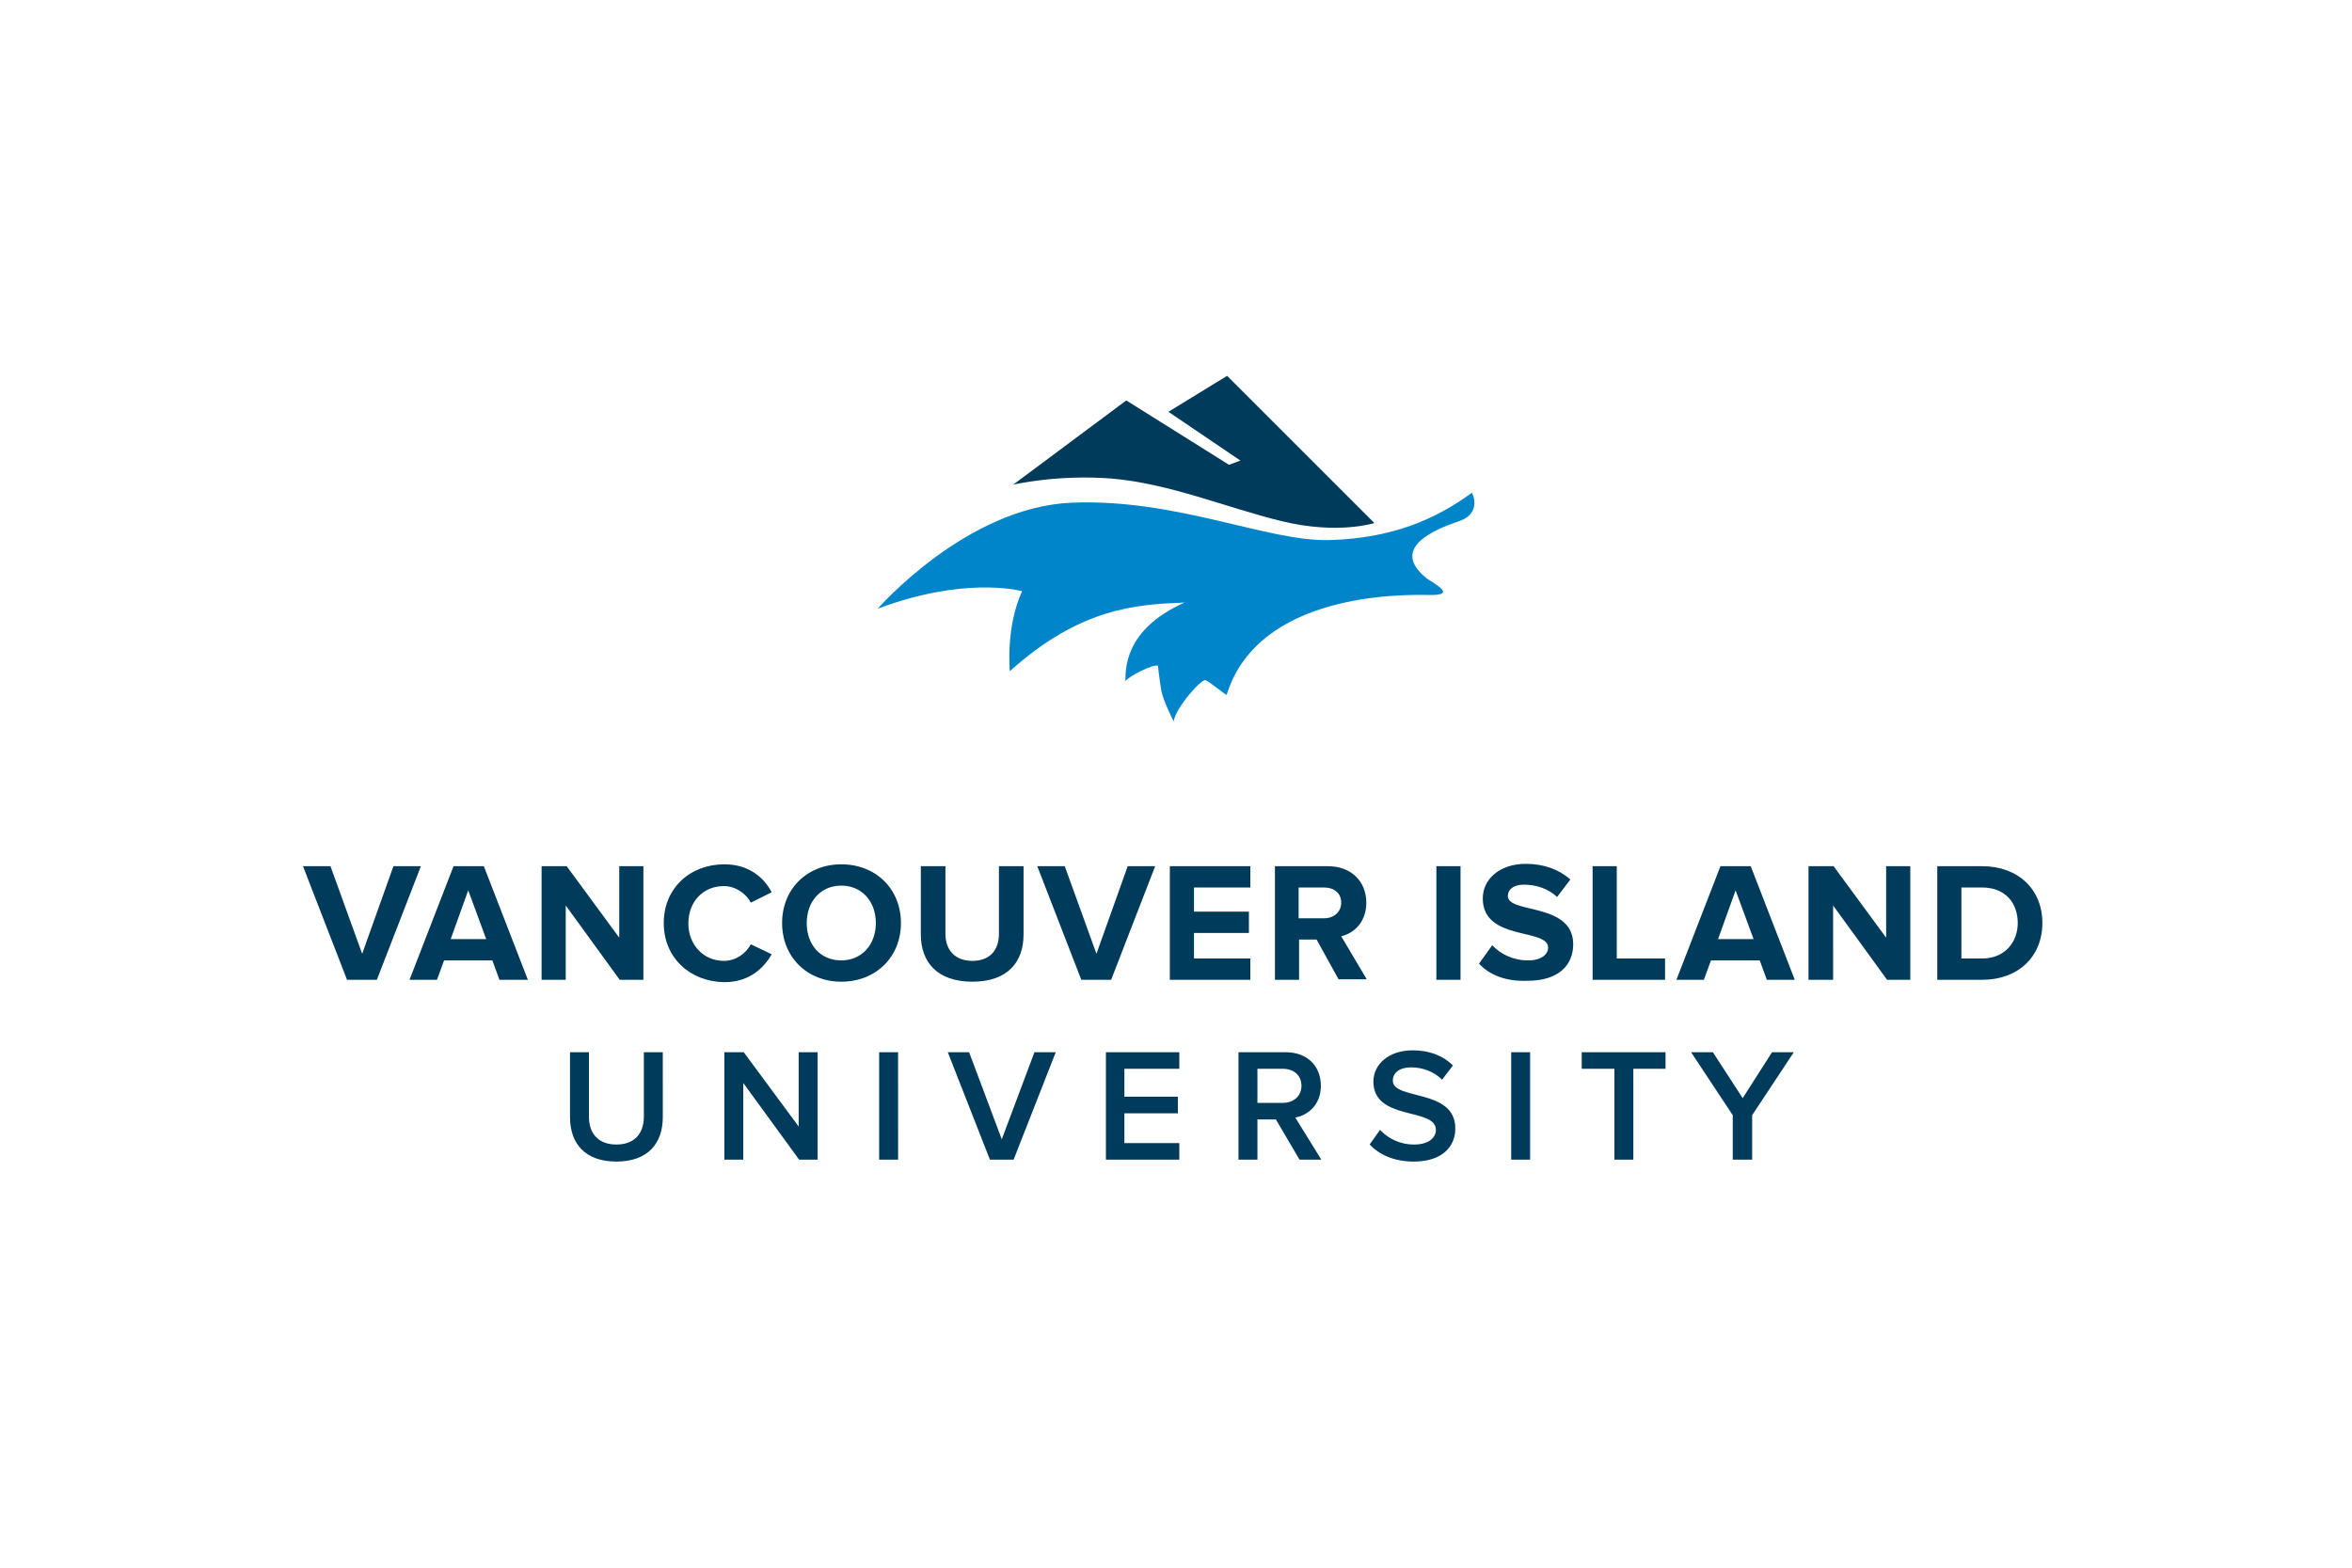<svg version="1.1" id="Layer_1" xmlns="http://www.w3.org/2000/svg" x="0" y="0" viewBox="0 0 496.8 331.2" style="enable-background:new 0 0 496.8 331.2" xml:space="preserve"><style>.st1{fill:#003b5c}</style><path style="fill:#fff" d="M0 0h496.8v331.2H0z"/><path class="st1" d="M73.3 207 64 183h5.8l6.7 18.5 6.6-18.5h5.8l-9.3 24h-6.3zm32.2 0-1.5-4.1H93.8l-1.5 4.1h-5.8l9.3-24h6.4l9.3 24h-6zm-6.6-18.9-3.7 10.3h7.5l-3.8-10.3zm32 18.9-11.4-15.7V207h-5.1v-24h5.3l11.1 15.1V183h5.1v24h-5zm9.3-12c0-7.4 5.6-12.4 12.8-12.4 5.3 0 8.4 2.9 10 5.9l-4.4 2.2c-1-1.9-3.2-3.5-5.7-3.5-4.4 0-7.5 3.3-7.5 7.9 0 4.5 3.2 7.9 7.5 7.9 2.5 0 4.6-1.5 5.7-3.5l4.4 2.1c-1.7 3-4.8 5.9-10 5.9-7.2-.1-12.8-5.1-12.8-12.5zm25 0c0-7.2 5.3-12.4 12.5-12.4 7.3 0 12.6 5.2 12.6 12.4s-5.3 12.4-12.6 12.4c-7.2 0-12.5-5.2-12.5-12.4zm19.8 0c0-4.5-2.9-7.9-7.3-7.9s-7.3 3.4-7.3 7.9 2.8 7.9 7.3 7.9c4.4 0 7.3-3.4 7.3-7.9zm9.5 2.4V183h5.2v14.3c0 3.3 1.9 5.7 5.7 5.7 3.7 0 5.6-2.3 5.6-5.7V183h5.2v14.4c0 6-3.5 10-10.8 10-7.4 0-10.9-4.1-10.9-10zm33.9 9.6-9.3-24h5.8l6.7 18.5 6.6-18.5h5.8l-9.3 24h-6.3zm18.7 0v-24h17v4.5h-11.9v5.1h11.6v4.5h-11.6v5.4h11.9v4.5h-17zm35.7 0-4.7-8.5h-3.7v8.5h-5.1v-24h11.2c5 0 8.1 3.3 8.1 7.7 0 4.2-2.7 6.5-5.3 7.1l5.4 9.1h-5.9zm.5-16.3c0-2-1.5-3.2-3.6-3.2h-5.4v6.5h5.4c2 0 3.6-1.3 3.6-3.3zm20.1 16.3v-24h5.1v24h-5.1zm9-3.4 2.8-3.9c1.7 1.8 4.3 3.2 7.6 3.2 2.8 0 4.2-1.3 4.2-2.7 0-4.2-13.8-1.3-13.8-10.4 0-4 3.5-7.3 9.1-7.3 3.8 0 7 1.2 9.4 3.3l-2.8 3.7c-1.9-1.8-4.5-2.6-7-2.6-2.2 0-3.4 1-3.4 2.4 0 3.8 13.8 1.3 13.8 10.2 0 4.4-3.1 7.7-9.6 7.7-4.8.2-8.1-1.3-10.3-3.6zm24 3.4v-24h5.1v19.5h10.2v4.5h-15.3zm36.8 0-1.5-4.1h-10.3l-1.5 4.1h-5.8l9.3-24h6.4l9.3 24h-5.9zm-6.6-18.9-3.7 10.3h7.5l-3.8-10.3zm32 18.9-11.4-15.7V207H382v-24h5.3l11.1 15.1V183h5.1v24h-4.9zm10.6 0v-24h9.5c7.5 0 12.7 4.8 12.7 12s-5.2 12-12.7 12h-9.5zm17-12c0-4.2-2.6-7.5-7.5-7.5h-4.4v15h4.4c4.7 0 7.5-3.4 7.5-7.5zm-305.8 41v-13.7h4v13.6c0 3.6 2 5.9 5.8 5.9s5.8-2.3 5.8-5.9v-13.6h4V236c0 5.6-3.2 9.4-9.8 9.4-6.6 0-9.8-3.8-9.8-9.4zm48.4 9L157 228.8V245h-4v-22.7h4.1l11.6 15.7v-15.7h4V245h-3.9zm16.9 0v-22.7h4V245h-4zm23.4 0-8.9-22.7h4.5l6.9 18.4 6.9-18.4h4.5l-8.9 22.7h-5zm24.5 0v-22.7h15.5v3.5h-11.6v5.9h11.3v3.5h-11.3v6.3h11.6v3.5h-15.5zm40.9 0-5-8.5h-3.9v8.5h-4v-22.7h10c4.5 0 7.4 2.9 7.4 7.1 0 4-2.7 6.2-5.4 6.7l5.5 8.9h-4.6zm.4-15.6c0-2.2-1.6-3.6-3.9-3.6h-5.4v7.2h5.4c2.2 0 3.9-1.4 3.9-3.6zm14.4 12.4 2.2-3.1c1.6 1.7 4 3.1 7.2 3.1 3.3 0 4.6-1.6 4.6-3.1 0-4.8-13.2-1.8-13.2-10.2 0-3.7 3.3-6.6 8.3-6.6 3.5 0 6.4 1.1 8.5 3.2l-2.3 3c-1.8-1.8-4.2-2.6-6.6-2.6-2.3 0-3.8 1.1-3.8 2.8 0 4.2 13.2 1.6 13.2 10.1 0 3.8-2.7 7-8.8 7-4.2 0-7.3-1.5-9.3-3.6zm29.9 3.2v-22.7h4V245h-4zm21.8 0v-19.2h-6.9v-3.5h17.7v3.5H345V245h-4zm25 0v-9.4l-8.8-13.3h4.6l6.3 9.7 6.2-9.7h4.6l-8.8 13.3v9.4H366z"/><path d="M185.4 128.6s18.7-21.5 41-22.4c22.3-.9 41.4 8.3 54.5 7.9 13.1-.4 22.2-4.3 30-10 0-.1 2.3 4.3-2.7 6-5 1.7-15 5.7-6.7 12.2 2.7 1.7 5.7 3.5.3 3.4-5.4-.1-36-.6-42.7 21.1-.2.1-3.7-2.9-4.5-3.1-.9-.2-6.2 5.7-6.7 8.7 0 0-2.2-4.3-2.6-6.5-.4-2.2-.7-5.2-.7-5.2-.7-.6-6.1 2.1-6.9 3.2.1-2.2-.5-10.8 12.5-16.6-10.2.4-22 1.1-36.9 14.5 0 0-.9-9.4 2.6-16.9-1.1-.3-12.7-3-30.5 3.7z" style="fill:#0085ca"/><path class="st1" d="m214 102.4 23.9-17.8 21.7 13.6 2.4-.9L246.8 87l12.4-7.6 31.1 31.1s-7.7 2.5-19.6-.4c-11.9-2.9-23.4-7.9-35.9-9-11.6-.9-20.8 1.3-20.8 1.3z"/></svg>